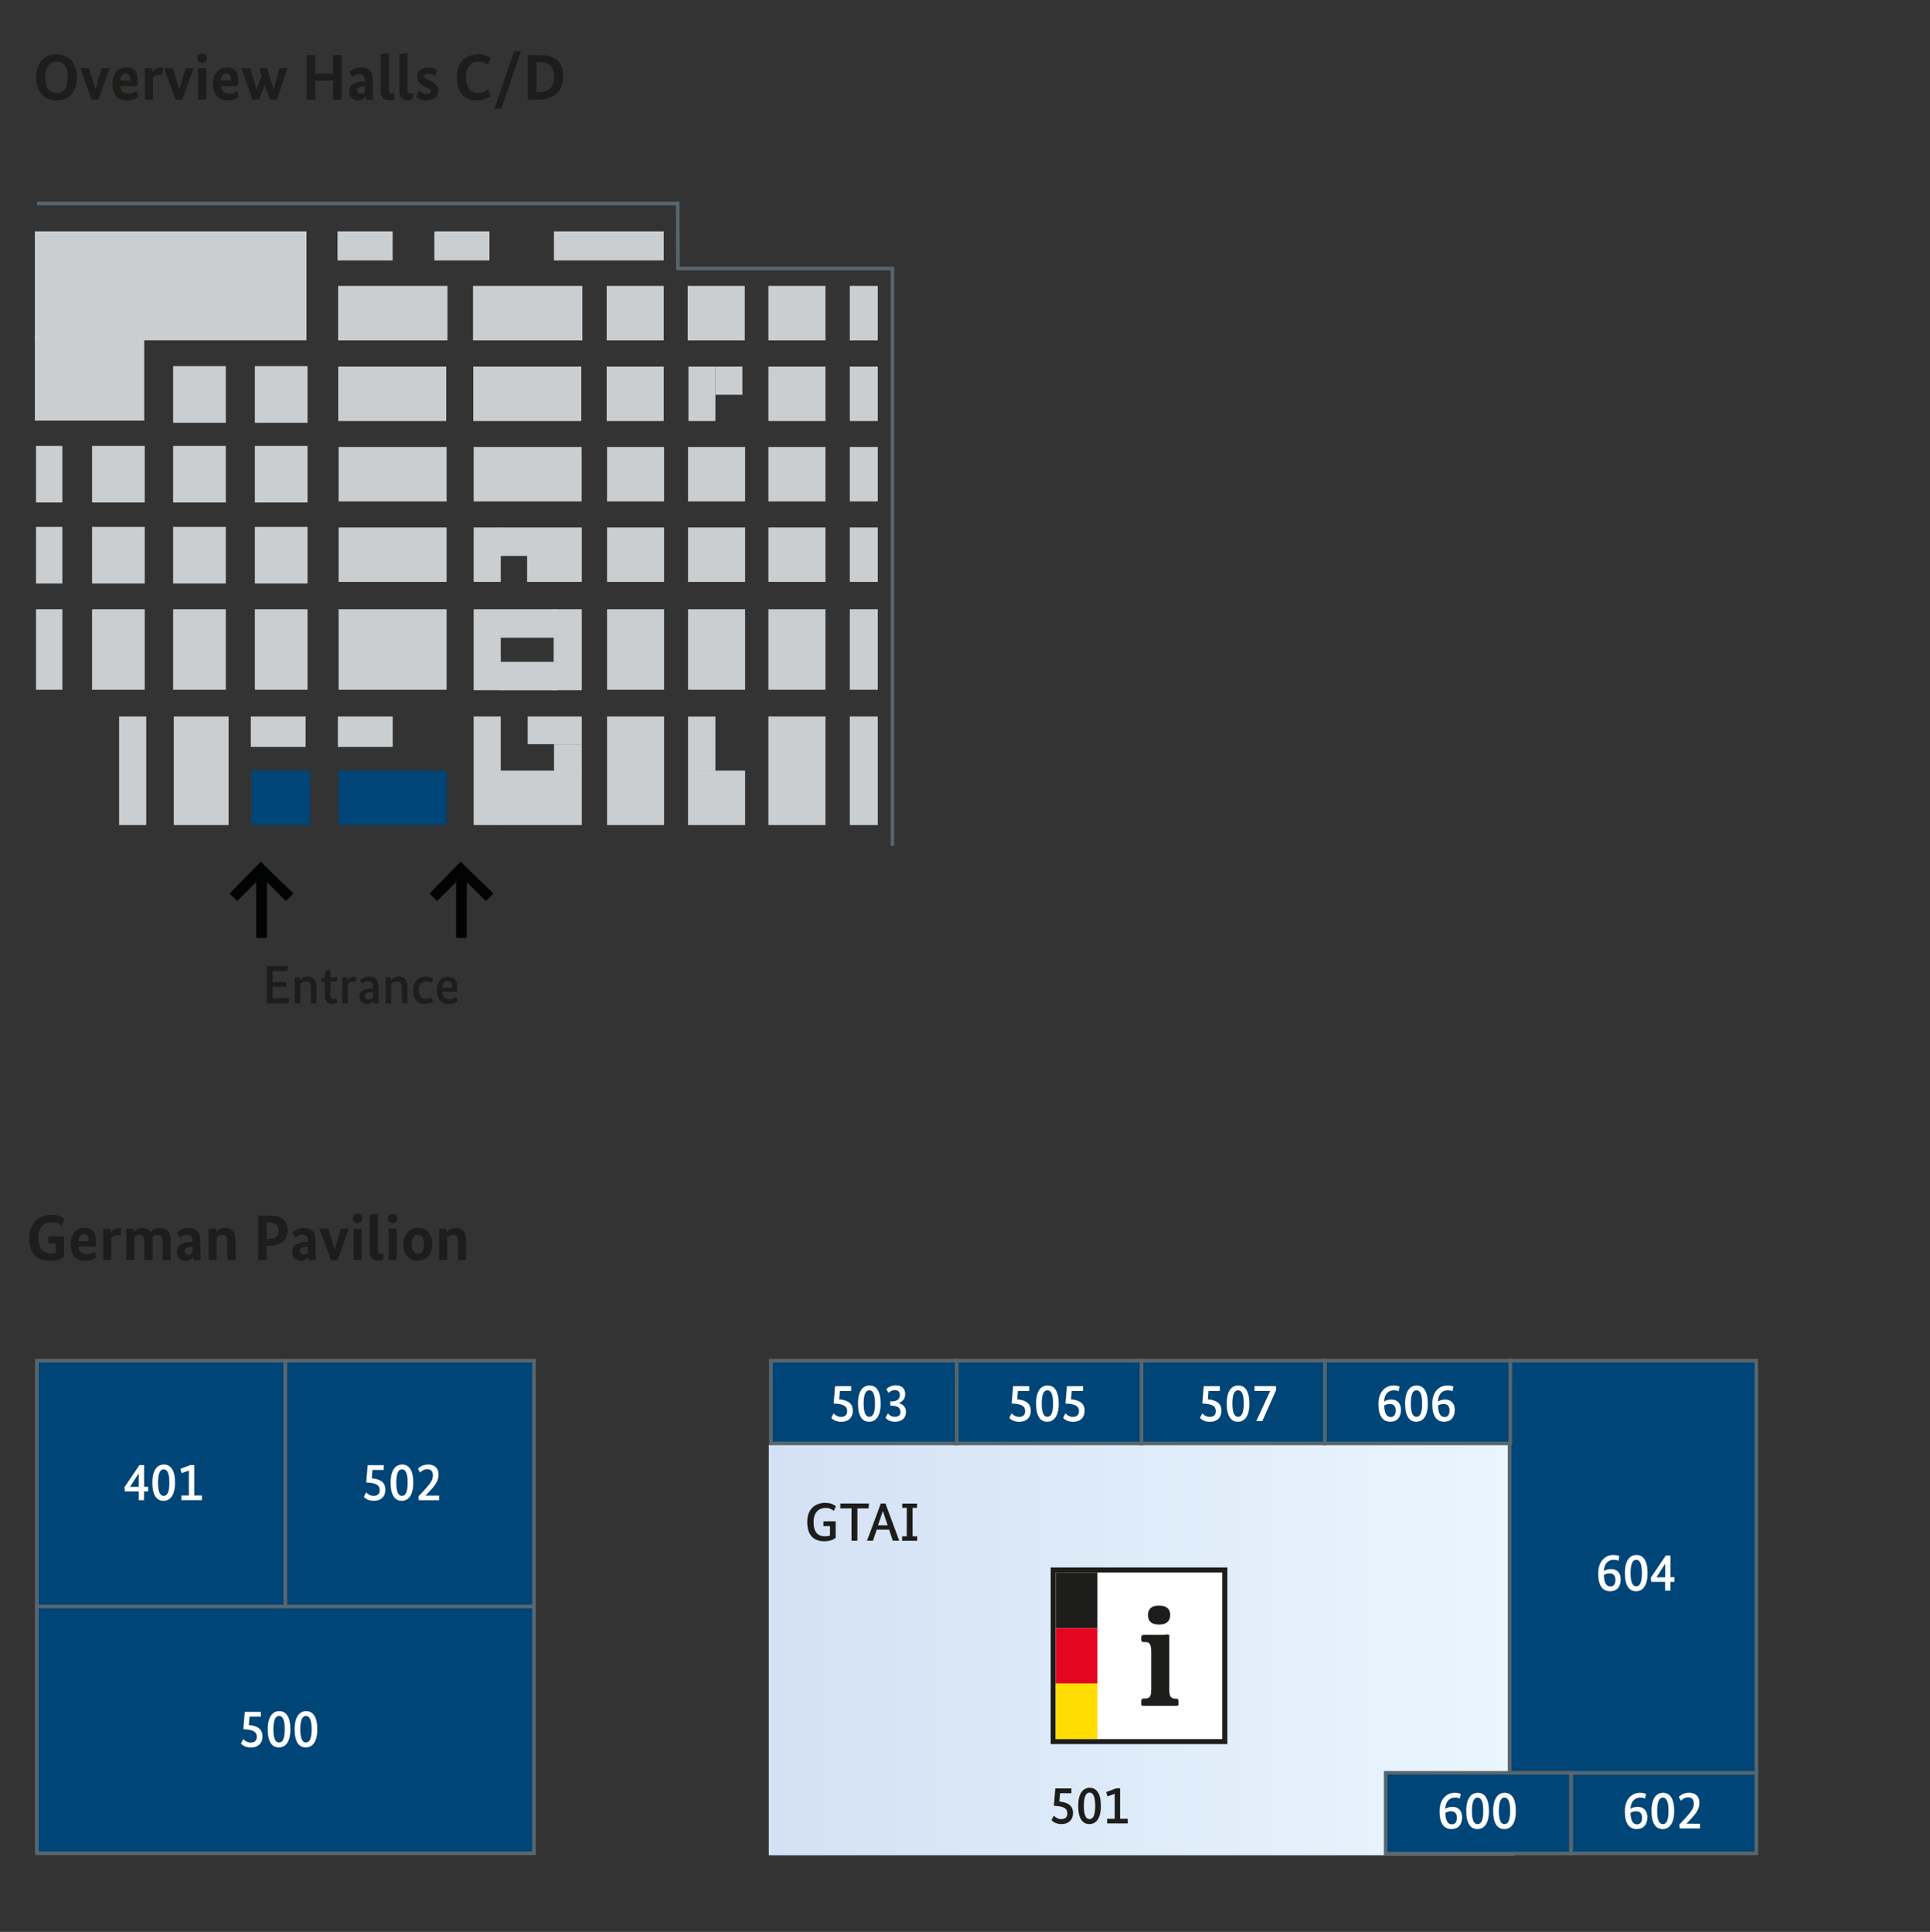 <?xml version="1.0" encoding="UTF-8"?>
<svg xmlns="http://www.w3.org/2000/svg" xmlns:xlink="http://www.w3.org/1999/xlink" version="1.1" viewBox="0 0 268.97 269.28">
  <rect x="0" y="0" width="268.97" height="269.28" fill="#333333" stroke="none"/>
  <!-- Generator: Adobe Illustrator 29.8.1, SVG Export Plug-In . SVG Version: 2.1.1 Build 2)  -->
  <defs>
    <style>
      .st0 {
        fill: #1d1d1b;
      }

      .st1 {
        fill: #e40521;
      }

      .st2, .st3 {
        stroke: #58666d;
      }

      .st2, .st3, .st4 {
        stroke-width: .5px;
      }

      .st2, .st5 {
        fill: #004577;
      }

      .st6 {
        fill: #fff;
      }

      .st7 {
        fill: #020303;
      }

      .st8 {
        fill: #cbced0;
      }

      .st9 {
        fill: #fd0;
      }

      .st3 {
        fill: none;
      }

      .st4 {
        fill: url(#Verlauf_Blau_Hellblau_20_);
        stroke: url(#Verlauf_Blau_Hellblau_20_1);
      }
    </style>
    <linearGradient id="Verlauf_Blau_Hellblau_20_" data-name="Verlauf Blau/Hellblau 20 %" x1="107.39" y1="230" x2="210.82" y2="230" gradientUnits="userSpaceOnUse">
      <stop offset="0" stop-color="#d3e1f4"/>
      <stop offset="1" stop-color="#eaf6fe"/>
    </linearGradient>
    <linearGradient id="Verlauf_Blau_Hellblau_20_1" data-name="Verlauf Blau/Hellblau 20 %" x1="107.14" x2="211.07" xlink:href="#Verlauf_Blau_Hellblau_20_"/>
  </defs>
  <g id="floorplan">
    <rect class="st4" x="107.39" y="201.66" width="103.43" height="56.69"/>
    <rect class="st2" x="218.95" y="246.88" width="25.82" height="11.46"/>
    <rect class="st2" x="210.38" y="189.66" width="34.39" height="57.46"/>
    <rect class="st2" x="184.51" y="189.66" width="25.97" height="11.53"/>
    <rect class="st2" x="5.14" y="189.66" width="34.65" height="34.4"/>
    <rect class="st2" x="39.77" y="189.66" width="34.65" height="34.4"/>
    <rect class="st2" x="5.13" y="223.92" width="69.29" height="34.4"/>
    <rect class="st2" x="158.96" y="189.66" width="25.69" height="11.53"/>
    <rect class="st2" x="133.19" y="189.66" width="25.9" height="11.53"/>
    <rect class="st2" x="107.43" y="189.66" width="25.9" height="11.53"/>
    <rect class="st2" x="193.11" y="247.11" width="25.82" height="11.24"/>
    <g>
      <path class="st0" d="M7.88,13.99c-1.67,0-2.83-1.1-2.83-3.21s1.18-3.21,2.84-3.21,2.82,1.1,2.82,3.21-1.17,3.21-2.83,3.21ZM7.89,8.58c-.98,0-1.57.71-1.57,2.19s.58,2.18,1.57,2.18,1.56-.72,1.56-2.18-.59-2.19-1.56-2.19Z"/>
      <path class="st0" d="M13.71,13.88h-.94l-1.58-4.38h1.22l.88,2.92h.02l.85-2.92h1.13l-1.58,4.38Z"/>
      <path class="st0" d="M19.11,12h-2.35c.06.74.47,1.04,1.19,1.04.57,0,.93-.26,1.04-.35l.26.79c-.13.13-.52.51-1.56.51-1.19,0-2.03-.67-2.03-2.33,0-1.56.91-2.27,2-2.27.95,0,1.52.6,1.52,1.76,0,.4-.04.65-.07.86ZM16.75,11.24h1.41c0-.08,0-.14,0-.21,0-.47-.23-.77-.62-.77-.44,0-.77.31-.8.97Z"/>
      <path class="st0" d="M22.61,10.44s-.15-.05-.33-.05c-.5,0-.81.22-.96.45v3.04h-1.13v-4.38h1.04v.61h.02c.2-.4.5-.69,1.09-.69.16,0,.31.03.36.04l-.08.99Z"/>
      <path class="st0" d="M25.4,13.88h-.94l-1.58-4.38h1.22l.88,2.92h.02l.85-2.92h1.13l-1.58,4.38Z"/>
      <path class="st0" d="M28.18,8.75c-.4,0-.67-.25-.67-.65s.27-.66.67-.66.66.25.66.66-.27.65-.66.65ZM28.74,13.88h-1.13v-4.38h1.13v4.38Z"/>
      <path class="st0" d="M33.14,12h-2.35c.06.74.47,1.04,1.19,1.04.57,0,.93-.26,1.04-.35l.26.79c-.14.13-.52.51-1.56.51-1.19,0-2.03-.67-2.03-2.33,0-1.56.91-2.27,2-2.27.95,0,1.52.6,1.52,1.76,0,.4-.04.65-.07.86ZM30.78,11.24h1.41c0-.08,0-.14,0-.21,0-.47-.23-.77-.62-.77-.44,0-.77.31-.8.97Z"/>
      <path class="st0" d="M38.56,13.88h-.94l-.7-2.04h-.02l-.79,2.04h-.94l-1.52-4.38h1.22l.85,2.93h.02l.75-1.83-.38-1.1h1.12l.9,2.93h.02l.82-2.93h1.12l-1.52,4.38Z"/>
      <path class="st0" d="M47.63,13.88h-1.21v-2.64h-2.48v2.64h-1.21v-6.21h1.21v2.58h2.48v-2.58h1.21v6.21Z"/>
      <path class="st0" d="M50.68,11.34h.18v-.15c0-.57-.24-.85-.74-.85-.54,0-.88.28-1.04.42l-.35-.72c.21-.22.72-.65,1.62-.65,1.03,0,1.6.58,1.6,1.84v1.48c0,.5.04.9.07,1.18h-1.04c0-.13-.03-.31-.03-.49h-.02c-.15.27-.42.59-1.04.59-.72,0-1.22-.52-1.22-1.31,0-.92.88-1.33,2.01-1.33ZM50.23,13.1c.34,0,.53-.15.64-.28v-.8h-.23c-.59.04-.89.19-.89.54,0,.31.21.54.48.54Z"/>
      <path class="st0" d="M54.2,12.46c0,.45.11.57.39.57.16,0,.29-.04.33-.06l.07.82c-.1.05-.35.17-.76.17-.73,0-1.17-.34-1.17-1.33v-5.1l1.13-.1v5.03Z"/>
      <path class="st0" d="M56.8,12.46c0,.45.11.57.39.57.16,0,.29-.04.33-.06l.07.82c-.1.05-.35.17-.76.17-.73,0-1.17-.34-1.17-1.33v-5.1l1.13-.1v5.03Z"/>
      <path class="st0" d="M60.62,10.61c-.13-.09-.45-.32-.91-.32-.38,0-.58.14-.58.31,0,.23.16.33.57.53l.26.13c.67.32,1.11.68,1.11,1.4,0,.81-.58,1.34-1.66,1.34-.78,0-1.2-.29-1.4-.47l.35-.92c.17.17.53.46,1.02.46.41,0,.64-.12.64-.31,0-.26-.18-.36-.64-.59l-.26-.14c-.6-.31-.99-.67-.99-1.37,0-.77.67-1.26,1.57-1.26.72,0,1.08.28,1.23.4l-.3.83Z"/>
      <path class="st0" d="M66.71,7.56c1.05,0,1.61.49,1.71.57l-.42.91c-.13-.12-.58-.46-1.23-.46-1.01,0-1.82.62-1.82,2.16s.65,2.21,1.7,2.21c.75,0,1.16-.31,1.36-.48l.34.88c-.2.18-.71.64-1.88.64-1.61,0-2.79-.88-2.79-3.23s1.49-3.2,3.03-3.2Z"/>
      <path class="st0" d="M69.87,15.14h-.96l2.75-8.01h.95l-2.74,8.01Z"/>
      <path class="st0" d="M73.55,13.88v-6.21h1.49c2.36,0,3.44.87,3.44,3.02s-1.35,3.2-3.52,3.2h-1.4ZM74.76,8.66v4.2h.2c1.48,0,2.26-.59,2.26-2.18,0-1.49-.74-2.03-2.18-2.03h-.28Z"/>
    </g>
    <rect class="st8" x="84.55" y="51.1" width="7.95" height="7.59"/>
    <rect class="st8" x="107.09" y="51.1" width="7.95" height="7.59"/>
    <rect class="st8" x="118.43" y="51.1" width="3.9" height="7.59"/>
    <rect class="st8" x="107.09" y="62.3" width="7.95" height="7.59"/>
    <rect class="st8" x="95.89" y="62.3" width="7.95" height="7.59"/>
    <rect class="st8" x="84.6" y="62.3" width="7.95" height="7.59"/>
    <rect class="st8" x="66.01" y="62.3" width="15.05" height="7.59"/>
    <rect class="st8" x="47.19" y="62.3" width="15.05" height="7.59"/>
    <rect class="st8" x="118.43" y="62.3" width="3.9" height="7.59"/>
    <rect class="st8" x="107.09" y="73.52" width="7.95" height="7.59"/>
    <rect class="st8" x="95.89" y="73.52" width="7.95" height="7.59"/>
    <rect class="st8" x="84.6" y="73.52" width="7.95" height="7.59"/>
    <rect class="st8" x="66.01" y="73.52" width="3.78" height="7.59"/>
    <rect class="st8" x="69.72" y="73.52" width="3.78" height="3.97"/>
    <rect class="st8" x="73.46" y="73.52" width="7.62" height="7.59"/>
    <rect class="st8" x="47.19" y="73.52" width="15.05" height="7.59"/>
    <rect class="st8" x="118.43" y="73.52" width="3.9" height="7.59"/>
    <rect class="st8" x="107.09" y="99.87" width="7.95" height="15.13"/>
    <rect class="st8" x="95.89" y="107.41" width="7.95" height="7.59"/>
    <rect class="st8" x="95.89" y="99.88" width="3.81" height="7.59"/>
    <rect class="st8" x="84.6" y="99.87" width="7.95" height="15.13"/>
    <rect class="st8" x="66.01" y="99.87" width="3.78" height="15.13"/>
    <rect class="st8" x="16.6" y="99.87" width="3.78" height="15.13"/>
    <rect class="st8" x="24.22" y="99.87" width="7.64" height="15.13"/>
    <rect class="st8" x="34.95" y="99.87" width="7.64" height="4.24"/>
    <rect class="st8" x="47.09" y="99.87" width="7.64" height="4.24"/>
    <rect class="st8" x="73.54" y="99.87" width="7.54" height="3.86"/>
    <rect class="st8" x="77.21" y="103.73" width="3.87" height="3.86"/>
    <rect class="st8" x="69.59" y="107.41" width="11.49" height="7.59"/>
    <rect class="st5" x="47.19" y="107.41" width="15.05" height="7.59"/>
    <rect class="st5" x="35.04" y="107.41" width="8.19" height="7.59"/>
    <rect class="st8" x="118.43" y="99.87" width="3.9" height="15.13"/>
    <rect class="st8" x="107.09" y="84.92" width="7.95" height="11.22"/>
    <rect class="st8" x="95.89" y="84.92" width="7.95" height="11.22"/>
    <rect class="st8" x="84.6" y="84.92" width="7.95" height="11.22"/>
    <rect class="st8" x="66.01" y="84.92" width="3.78" height="11.29"/>
    <rect class="st8" x="69.72" y="84.92" width="7.87" height="3.97"/>
    <rect class="st8" x="69.72" y="92.25" width="7.87" height="3.97"/>
    <rect class="st8" x="77.16" y="84.92" width="3.92" height="11.29"/>
    <rect class="st8" x="47.19" y="84.92" width="15.05" height="11.22"/>
    <rect class="st8" x="5.02" y="84.92" width="3.67" height="11.22"/>
    <rect class="st8" x="12.83" y="84.92" width="7.34" height="11.22"/>
    <rect class="st8" x="24.13" y="84.92" width="7.34" height="11.22"/>
    <rect class="st8" x="35.52" y="84.92" width="7.34" height="11.22"/>
    <rect class="st8" x="5.02" y="73.44" width="3.67" height="7.89"/>
    <rect class="st8" x="12.83" y="73.44" width="7.34" height="7.89"/>
    <rect class="st8" x="24.13" y="73.44" width="7.34" height="7.89"/>
    <rect class="st8" x="35.52" y="73.44" width="7.34" height="7.89"/>
    <rect class="st8" x="5.02" y="62.15" width="3.67" height="7.89"/>
    <rect class="st8" x="12.83" y="62.15" width="7.34" height="7.89"/>
    <rect class="st8" x="24.13" y="62.15" width="7.34" height="7.89"/>
    <rect class="st8" x="35.52" y="62.15" width="7.34" height="7.89"/>
    <rect class="st8" x="24.13" y="51.04" width="7.34" height="7.89"/>
    <rect class="st8" x="35.52" y="51.04" width="7.34" height="7.89"/>
    <rect class="st8" x="118.43" y="84.92" width="3.9" height="11.22"/>
    <rect class="st8" x="107.09" y="39.85" width="7.95" height="7.59"/>
    <rect class="st8" x="95.84" y="39.85" width="7.95" height="7.59"/>
    <rect class="st8" x="84.55" y="39.85" width="7.95" height="7.59"/>
    <rect class="st8" x="77.2" y="32.25" width="15.3" height="4.05"/>
    <rect class="st8" x="60.53" y="32.25" width="7.68" height="4.05"/>
    <rect class="st8" x="47.04" y="32.25" width="7.68" height="4.05"/>
    <rect class="st8" x="4.86" y="32.25" width="37.85" height="15.18"/>
    <rect class="st8" x="4.86" y="46.7" width="15.24" height="11.93"/>
    <rect class="st8" x="65.92" y="39.85" width="15.24" height="7.59"/>
    <rect class="st8" x="47.12" y="39.85" width="15.24" height="7.59"/>
    <rect class="st8" x="118.43" y="39.85" width="3.9" height="7.59"/>
    <rect class="st8" x="95.94" y="51.1" width="3.76" height="7.59"/>
    <rect class="st8" x="99.7" y="51.1" width="3.76" height="3.92"/>
    <rect class="st8" x="65.96" y="51.1" width="15.05" height="7.59"/>
    <rect class="st8" x="47.14" y="51.1" width="15.05" height="7.59"/>
    <polyline class="st3" points="5.16 28.36 94.44 28.36 94.48 37.42 124.37 37.42 124.37 117.91"/>
    <g>
      <path class="st0" d="M40.05,135.34h-2.06v1.56h1.9v.65h-1.9v1.59h2.29l-.05.7h-3.06v-5.18h2.94l-.05.68Z"/>
      <path class="st0" d="M43.32,139.85v-2.15c0-.62-.2-.9-.66-.9-.4,0-.66.19-.82.32v2.73h-.77v-3.63h.71v.41h.02c.14-.17.48-.5,1.1-.5.77,0,1.19.5,1.19,1.44v2.27h-.77Z"/>
      <path class="st0" d="M46.92,136.84h-.89v1.67c0,.54.14.73.5.73.2,0,.35-.05.41-.08l.08.62c-.07.04-.29.15-.68.15-.73,0-1.07-.39-1.07-1.31v-1.77h-.5v-.53l.5-.09.09-1.01h.68v1.01h.97l-.08.62Z"/>
      <path class="st0" d="M49.6,136.87s-.13-.05-.31-.05c-.45,0-.7.24-.82.44v2.58h-.77v-3.63h.71v.52h.02c.14-.29.39-.59.92-.59.14,0,.25.02.31.04l-.06.68Z"/>
      <path class="st0" d="M51.76,137.79h.23v-.21c0-.56-.23-.8-.67-.8s-.74.23-.87.34l-.27-.52c.18-.17.6-.47,1.29-.47.83,0,1.27.47,1.27,1.46v1.4c0,.36.03.7.05.86h-.71c0-.1-.02-.24-.02-.4h-.02c-.13.21-.4.49-.95.49-.59,0-1-.43-1-1.06,0-.76.73-1.09,1.67-1.09ZM51.29,139.31c.4,0,.59-.17.7-.29v-.74l-.27.02c-.59.02-.88.17-.88.52,0,.31.21.5.45.5Z"/>
      <path class="st0" d="M56,139.85v-2.15c0-.62-.2-.9-.66-.9-.4,0-.66.19-.82.32v2.73h-.77v-3.63h.71v.41h.02c.14-.17.48-.5,1.1-.5.77,0,1.19.5,1.19,1.44v2.27h-.77Z"/>
      <path class="st0" d="M60.13,137.04c-.08-.08-.32-.25-.69-.25-.61,0-1.07.34-1.07,1.2,0,.94.4,1.25.97,1.25.4,0,.64-.14.77-.24l.23.58c-.15.12-.45.35-1.13.35-.95,0-1.62-.54-1.62-1.92s.92-1.88,1.81-1.88c.56,0,.86.22.98.3l-.24.61Z"/>
      <path class="st0" d="M63.65,138.23h-2.03c.05.72.41,1.04,1.04,1.04.51,0,.81-.23.91-.32l.21.56c-.1.1-.44.43-1.26.43-.98,0-1.64-.58-1.64-1.94,0-1.28.74-1.86,1.6-1.86.77,0,1.25.5,1.25,1.41,0,.29-.03.5-.06.68ZM61.61,137.68h1.4c0-.08,0-.14,0-.21,0-.45-.23-.72-.61-.72-.44,0-.76.32-.8.93Z"/>
    </g>
    <path class="st7" d="M65.16,121.05h0l-.8-.8c-.1-.1-.2-.1-.3,0l-.8.8-3.3,3.4c-.1.1-.1.2,0,.2h0l.8.8c.1.1.2.1.3,0h0l2.5-2.5v7.6c0,.1.1.2.2.2h1.1c.1,0,.2-.1.2-.2v-7.6l2.5,2.5c.1.1.2.1.3,0h0l.8-.8c.1-.1.1-.2,0-.2h0l-3.5-3.4Z"/>
    <path class="st7" d="M37.3,121.05h0l-.8-.8c-.1-.1-.2-.1-.3,0l-.8.8-3.3,3.4c-.1.1-.1.2,0,.2h0l.8.8c.1.1.2.1.3,0h0l2.5-2.5v7.6c0,.1.1.2.2.2h1.1c.1,0,.2-.1.2-.2v-7.6l2.5,2.5c.1.1.2.1.3,0h0l.8-.8c.1-.1.1-.2,0-.2h0l-3.5-3.4Z"/>
    <g>
      <path class="st0" d="M7.18,169.32c1.12,0,1.66.48,1.82.61l-.42.91c-.16-.14-.57-.5-1.32-.5-1.04,0-1.93.65-1.93,2.17s.68,2.22,1.82,2.22c.24,0,.46-.03.65-.08v-1.35h-1.07v-.97h2.2v2.82c-.2.18-.77.6-1.94.6-1.67,0-2.92-.85-2.92-3.24,0-2.2,1.56-3.19,3.12-3.19Z"/>
      <path class="st0" d="M13.3,173.75h-2.35c.06.74.47,1.04,1.19,1.04.57,0,.93-.26,1.04-.35l.26.79c-.14.13-.52.51-1.56.51-1.19,0-2.03-.67-2.03-2.33,0-1.56.91-2.27,2-2.27.95,0,1.52.6,1.52,1.76,0,.4-.04.65-.07.86ZM10.94,173h1.41c0-.08,0-.14,0-.21,0-.47-.23-.77-.62-.77-.44,0-.77.31-.8.97Z"/>
      <path class="st0" d="M16.8,172.2s-.15-.05-.33-.05c-.5,0-.81.22-.96.45v3.04h-1.13v-4.38h1.04v.61h.02c.2-.4.5-.69,1.09-.69.16,0,.31.03.36.04l-.08.99Z"/>
      <path class="st0" d="M20.12,175.64v-2.59c0-.66-.19-.93-.64-.93-.34,0-.59.15-.76.31v3.21h-1.13v-4.38h1.04v.49h.02c.16-.22.53-.59,1.22-.59.51,0,.9.21,1.13.59.23-.26.62-.59,1.3-.59,1.01,0,1.48.6,1.48,1.71v2.78h-1.13v-2.59c0-.66-.21-.93-.71-.93-.32,0-.56.14-.71.29.03.14.04.29.04.45v2.78h-1.13Z"/>
      <path class="st0" d="M26.65,173.1h.18v-.15c0-.57-.24-.85-.74-.85-.54,0-.88.28-1.04.42l-.35-.72c.21-.22.72-.65,1.62-.65,1.03,0,1.6.58,1.6,1.84v1.48c0,.5.04.9.07,1.18h-1.04c0-.13-.03-.31-.03-.49h-.02c-.15.27-.42.59-1.04.59-.72,0-1.22-.52-1.22-1.31,0-.92.88-1.33,2.01-1.33ZM26.19,174.86c.34,0,.53-.15.64-.28v-.8h-.22c-.59.04-.89.19-.89.54,0,.31.21.54.48.54Z"/>
      <path class="st0" d="M31.69,175.64v-2.59c0-.65-.22-.93-.7-.93-.37,0-.63.15-.8.31v3.21h-1.13v-4.38h1.04v.49h.02c.16-.22.55-.59,1.27-.59.94,0,1.44.62,1.44,1.71v2.78h-1.13Z"/>
      <path class="st0" d="M37.48,173.65h-.31v1.99h-1.21v-6.21h1.57c1.76,0,2.58.75,2.58,2.05s-.95,2.17-2.63,2.17ZM37.52,170.41h-.36v2.27h.31c.93,0,1.36-.42,1.36-1.16,0-.69-.41-1.11-1.31-1.11Z"/>
      <path class="st0" d="M42.72,173.1h.18v-.15c0-.57-.24-.85-.74-.85-.54,0-.88.28-1.04.42l-.35-.72c.21-.22.72-.65,1.62-.65,1.03,0,1.6.58,1.6,1.84v1.48c0,.5.04.9.07,1.18h-1.04c0-.13-.03-.31-.03-.49h-.02c-.15.27-.42.59-1.04.59-.72,0-1.22-.52-1.22-1.31,0-.92.88-1.33,2.01-1.33ZM42.26,174.86c.34,0,.53-.15.64-.28v-.8h-.23c-.59.04-.89.19-.89.54,0,.31.21.54.48.54Z"/>
      <path class="st0" d="M47.05,175.64h-.94l-1.58-4.38h1.22l.88,2.92h.02l.85-2.92h1.13l-1.58,4.38Z"/>
      <path class="st0" d="M49.83,170.5c-.4,0-.67-.25-.67-.65s.27-.66.67-.66.66.25.66.66-.27.65-.66.65ZM50.4,175.64h-1.13v-4.38h1.13v4.38Z"/>
      <path class="st0" d="M52.67,174.22c0,.45.11.57.39.57.16,0,.29-.04.33-.06l.07.82c-.1.05-.35.17-.76.17-.73,0-1.17-.34-1.17-1.33v-5.1l1.13-.1v5.03Z"/>
      <path class="st0" d="M54.72,170.5c-.4,0-.67-.25-.67-.65s.27-.66.67-.66.66.25.66.66-.27.65-.66.65ZM55.29,175.64h-1.13v-4.38h1.13v4.38Z"/>
      <path class="st0" d="M58.2,175.74c-1.11,0-1.98-.71-1.98-2.3s.98-2.3,2.04-2.3c1.12,0,1.98.7,1.98,2.3s-.98,2.3-2.04,2.3ZM58.24,172.12c-.47,0-.86.38-.86,1.32s.39,1.31.86,1.31.85-.37.85-1.31-.39-1.32-.85-1.32Z"/>
      <path class="st0" d="M63.82,175.64v-2.59c0-.65-.22-.93-.7-.93-.37,0-.63.15-.8.31v3.21h-1.13v-4.38h1.04v.49h.02c.16-.22.55-.59,1.27-.59.94,0,1.44.62,1.44,1.71v2.78h-1.13Z"/>
    </g>
  </g>
  <g id="standnummern">
    <g>
      <path class="st6" d="M143.44,193.88h-1.58l-.1,1.16c1.37.13,1.9.69,1.9,1.61s-.6,1.53-1.6,1.53c-.84,0-1.22-.37-1.4-.54l.32-.64c.14.15.49.49,1.03.49.58,0,.86-.29.86-.79,0-.71-.51-1.02-1.88-1.07l.2-2.42h2.25v.68Z"/>
      <path class="st6" d="M145.94,198.17c-.94,0-1.55-.77-1.55-2.53s.68-2.53,1.61-2.53,1.55.77,1.55,2.53-.68,2.53-1.61,2.53ZM145.97,193.78c-.47,0-.79.5-.79,1.86s.32,1.84.79,1.84.79-.46.79-1.84-.32-1.86-.79-1.86Z"/>
      <path class="st6" d="M150.94,193.88h-1.58l-.1,1.16c1.37.13,1.9.69,1.9,1.61s-.6,1.53-1.6,1.53c-.84,0-1.22-.37-1.4-.54l.32-.64c.14.15.49.49,1.03.49.58,0,.86-.29.86-.79,0-.71-.51-1.02-1.88-1.07l.2-2.42h2.25v.68Z"/>
    </g>
    <g>
      <path class="st6" d="M170.01,193.88h-1.58l-.1,1.16c1.37.13,1.9.69,1.9,1.61s-.6,1.53-1.6,1.53c-.84,0-1.22-.37-1.4-.54l.32-.64c.14.15.49.49,1.03.49.58,0,.86-.29.86-.79,0-.71-.51-1.02-1.88-1.07l.2-2.42h2.24v.68Z"/>
      <path class="st6" d="M172.51,198.17c-.94,0-1.55-.77-1.55-2.53s.68-2.53,1.61-2.53,1.55.77,1.55,2.53-.67,2.53-1.61,2.53ZM172.54,193.78c-.47,0-.79.5-.79,1.86s.32,1.84.79,1.84.79-.46.79-1.84-.32-1.86-.79-1.86Z"/>
      <path class="st6" d="M177.86,193.72l-1.94,4.36h-.84l1.94-4.2h0s-2.19-.01-2.19-.01v-.67h2.98l.05.52Z"/>
    </g>
    <g>
      <path class="st6" d="M193.77,198.17c-1.01,0-1.67-.71-1.67-2.49s1.06-2.57,2.12-2.57c.48,0,.72.11.83.16l-.13.65c-.08-.04-.29-.14-.66-.14-.76,0-1.33.52-1.37,1.58.25-.17.58-.29,1.01-.29.81,0,1.34.53,1.34,1.44,0,1.04-.55,1.66-1.48,1.66ZM192.9,195.93c.04,1.12.38,1.58.91,1.58.44,0,.7-.31.7-.93,0-.57-.28-.89-.82-.89-.34,0-.59.1-.79.23Z"/>
      <path class="st6" d="M197.37,198.17c-.94,0-1.55-.77-1.55-2.53s.68-2.53,1.61-2.53,1.55.77,1.55,2.53-.67,2.53-1.61,2.53ZM197.4,193.78c-.47,0-.79.5-.79,1.86s.32,1.84.79,1.84.79-.46.79-1.84-.32-1.86-.79-1.86Z"/>
      <path class="st6" d="M201.27,198.17c-1.01,0-1.67-.71-1.67-2.49s1.06-2.57,2.12-2.57c.48,0,.72.11.83.16l-.13.65c-.08-.04-.29-.14-.66-.14-.76,0-1.33.52-1.37,1.58.25-.17.58-.29,1.01-.29.81,0,1.34.53,1.34,1.44,0,1.04-.55,1.66-1.48,1.66ZM200.4,195.93c.04,1.12.38,1.58.91,1.58.44,0,.7-.31.7-.93,0-.57-.28-.89-.82-.89-.34,0-.59.1-.79.23Z"/>
    </g>
    <g>
      <path class="st6" d="M224.4,221.8c-1.01,0-1.67-.71-1.67-2.49s1.06-2.57,2.12-2.57c.48,0,.72.11.83.16l-.13.65c-.08-.04-.29-.14-.66-.14-.76,0-1.33.52-1.37,1.58.25-.17.58-.29,1.01-.29.81,0,1.34.53,1.34,1.44,0,1.04-.55,1.66-1.48,1.66ZM223.52,219.55c.04,1.12.38,1.58.91,1.58.44,0,.7-.31.7-.93,0-.57-.28-.89-.82-.89-.34,0-.59.1-.79.23Z"/>
      <path class="st6" d="M228,221.8c-.94,0-1.55-.77-1.55-2.53s.68-2.53,1.61-2.53,1.55.77,1.55,2.53-.68,2.53-1.61,2.53ZM228.03,217.41c-.47,0-.79.5-.79,1.86s.32,1.84.79,1.84.79-.46.79-1.84-.32-1.86-.79-1.86Z"/>
      <path class="st6" d="M233.35,220.49h-.56v1.22h-.74v-1.22h-1.94l-.05-.58,2.09-3.09h.65v3.02h.56v.65ZM232.05,218h-.01l-1.19,1.85h1.21v-1.85Z"/>
    </g>
    <g>
      <path class="st6" d="M20.63,207.88h-.56v1.22h-.74v-1.22h-1.94l-.05-.58,2.09-3.09h.65v3.02h.56v.65ZM19.33,205.39h-.02l-1.19,1.85h1.21v-1.85Z"/>
      <path class="st6" d="M22.78,209.19c-.94,0-1.55-.77-1.55-2.53s.68-2.53,1.61-2.53,1.55.77,1.55,2.53-.68,2.53-1.61,2.53ZM22.81,204.8c-.47,0-.79.5-.79,1.86s.32,1.84.79,1.84.79-.46.79-1.84-.32-1.86-.79-1.86Z"/>
      <path class="st6" d="M27.09,208.45h1.05v.65h-2.87v-.65h1.05v-3.48l-1.01.36-.17-.6,1.37-.52h.56v4.23Z"/>
    </g>
    <g>
      <path class="st6" d="M53.49,204.89h-1.58l-.1,1.16c1.37.13,1.9.69,1.9,1.61s-.6,1.53-1.6,1.53c-.84,0-1.22-.37-1.4-.54l.32-.64c.14.15.49.49,1.03.49.58,0,.86-.29.86-.79,0-.71-.51-1.02-1.88-1.07l.2-2.42h2.24v.68Z"/>
      <path class="st6" d="M55.99,209.19c-.94,0-1.55-.77-1.55-2.53s.68-2.53,1.61-2.53,1.55.77,1.55,2.53-.68,2.53-1.61,2.53ZM56.02,204.8c-.47,0-.79.5-.79,1.86s.32,1.84.79,1.84.79-.46.79-1.84-.32-1.86-.79-1.86Z"/>
      <path class="st6" d="M59.31,208.44v.02h1.89v.65h-2.83l-.05-.53c1.62-1.75,2.01-2.15,2.01-2.94,0-.53-.25-.86-.77-.86s-.88.32-1.02.47l-.3-.53c.17-.18.63-.59,1.43-.59.93,0,1.45.54,1.45,1.4,0,1.01-.61,1.7-1.81,2.91Z"/>
    </g>
    <g>
      <path class="st6" d="M36.36,239.28h-1.58l-.1,1.16c1.37.13,1.9.69,1.9,1.61s-.6,1.53-1.6,1.53c-.84,0-1.22-.37-1.4-.54l.32-.64c.14.15.49.49,1.03.49.58,0,.86-.29.86-.79,0-.71-.51-1.02-1.88-1.07l.2-2.42h2.24v.68Z"/>
      <path class="st6" d="M38.86,243.57c-.94,0-1.55-.77-1.55-2.53s.68-2.53,1.61-2.53,1.55.77,1.55,2.53-.68,2.53-1.61,2.53ZM38.89,239.18c-.47,0-.79.5-.79,1.86s.32,1.84.79,1.84.79-.46.79-1.84-.32-1.86-.79-1.86Z"/>
      <path class="st6" d="M42.61,243.57c-.94,0-1.55-.77-1.55-2.53s.68-2.53,1.61-2.53,1.55.77,1.55,2.53-.68,2.53-1.61,2.53ZM42.64,239.18c-.47,0-.79.5-.79,1.86s.32,1.84.79,1.84.79-.46.79-1.84-.32-1.86-.79-1.86Z"/>
    </g>
    <g>
      <path class="st6" d="M228.11,254.95c-1.01,0-1.67-.71-1.67-2.49s1.06-2.57,2.12-2.57c.48,0,.72.11.83.16l-.13.65c-.08-.04-.29-.14-.66-.14-.76,0-1.33.52-1.37,1.58.25-.17.58-.29,1.01-.29.81,0,1.34.53,1.34,1.44,0,1.04-.55,1.66-1.48,1.66ZM227.23,252.71c.04,1.12.38,1.58.91,1.58.44,0,.7-.31.7-.93,0-.57-.28-.89-.82-.89-.34,0-.59.1-.79.23Z"/>
      <path class="st6" d="M231.71,254.95c-.94,0-1.55-.77-1.55-2.53s.68-2.53,1.61-2.53,1.55.77,1.55,2.53-.68,2.53-1.61,2.53ZM231.74,250.56c-.47,0-.79.5-.79,1.86s.32,1.84.79,1.84.79-.46.79-1.84-.32-1.86-.79-1.86Z"/>
      <path class="st6" d="M235.03,254.2h0s1.89.01,1.89.01v.65h-2.83l-.05-.53c1.62-1.75,2.01-2.15,2.01-2.94,0-.53-.25-.86-.77-.86s-.88.32-1.02.47l-.3-.53c.17-.18.63-.59,1.43-.59.93,0,1.45.54,1.45,1.4,0,1.01-.61,1.7-1.81,2.91Z"/>
    </g>
    <g>
      <path class="st6" d="M202.29,254.95c-1.01,0-1.67-.71-1.67-2.49s1.06-2.57,2.12-2.57c.48,0,.72.11.83.16l-.13.65c-.08-.04-.29-.14-.66-.14-.76,0-1.33.52-1.37,1.58.25-.17.58-.29,1.01-.29.81,0,1.34.53,1.34,1.44,0,1.04-.55,1.66-1.48,1.66ZM201.42,252.71c.04,1.12.38,1.58.91,1.58.44,0,.7-.31.7-.93,0-.57-.28-.89-.82-.89-.34,0-.59.1-.79.23Z"/>
      <path class="st6" d="M205.89,254.95c-.94,0-1.55-.77-1.55-2.53s.68-2.53,1.61-2.53,1.55.77,1.55,2.53-.67,2.53-1.61,2.53ZM205.92,250.56c-.47,0-.79.5-.79,1.86s.32,1.84.79,1.84.79-.46.79-1.84-.32-1.86-.79-1.86Z"/>
      <path class="st6" d="M209.64,254.95c-.94,0-1.55-.77-1.55-2.53s.68-2.53,1.61-2.53,1.55.77,1.55,2.53-.67,2.53-1.61,2.53ZM209.67,250.56c-.47,0-.79.5-.79,1.86s.32,1.84.79,1.84.79-.46.79-1.84-.32-1.86-.79-1.86Z"/>
    </g>
    <g>
      <path class="st6" d="M118.63,193.88h-1.58l-.1,1.16c1.37.13,1.9.69,1.9,1.61s-.6,1.53-1.6,1.53c-.84,0-1.22-.37-1.4-.54l.32-.64c.14.15.49.49,1.03.49.58,0,.86-.29.86-.79,0-.71-.51-1.02-1.88-1.07l.2-2.42h2.24v.68Z"/>
      <path class="st6" d="M121.12,198.17c-.94,0-1.55-.77-1.55-2.53s.68-2.53,1.61-2.53,1.55.77,1.55,2.53-.68,2.53-1.61,2.53ZM121.15,193.78c-.47,0-.79.5-.79,1.86s.32,1.84.79,1.84.79-.46.79-1.84-.32-1.86-.79-1.86Z"/>
      <path class="st6" d="M125.28,195.58h0c.53.16.98.5.98,1.22,0,.83-.56,1.37-1.53,1.37-.77,0-1.18-.38-1.32-.55l.33-.62c.13.16.42.48.95.48s.8-.23.8-.68c0-.56-.42-.86-1.17-.86h-.23l-.04-.61h.23c.8,0,1.13-.38,1.13-.92,0-.39-.25-.65-.68-.65-.46,0-.77.24-.91.39l-.29-.53c.17-.18.62-.53,1.34-.53.79,0,1.28.44,1.28,1.22,0,.68-.38,1.04-.86,1.24Z"/>
    </g>
    <g>
      <g>
        <rect class="st6" x="146.78" y="218.83" width="23.92" height="23.92"/>
        <path class="st0" d="M170.34,219.19v23.22h-23.22v-23.22h23.22M171.05,218.48h-24.62v24.62h24.62v-24.62h0Z"/>
      </g>
      <rect class="st0" x="147.13" y="219.19" width="5.81" height="7.74"/>
      <rect class="st1" x="147.13" y="226.93" width="5.81" height="7.74"/>
      <rect class="st9" x="147.13" y="234.66" width="5.81" height="7.74"/>
      <path class="st0" d="M162.96,224.49c-.08-.17-.19-.31-.33-.41-.14-.1-.31-.18-.5-.22-.19-.04-.4-.06-.61-.06s-.41.02-.59.06c-.19.04-.35.12-.49.22-.14.1-.25.24-.33.41-.08.17-.12.38-.12.63s.04.46.12.63c.08.17.19.31.34.41.14.11.31.18.49.22.19.04.39.06.62.06.21,0,.41-.02.59-.07.19-.05.35-.13.49-.23.13-.1.24-.24.32-.41.08-.17.12-.38.12-.62,0-.25-.04-.47-.12-.64M164.24,237.57v-.47c0-.1-.02-.18-.07-.24-.05-.06-.14-.09-.28-.09h-.1c-.31,0-.53-.09-.65-.28-.12-.19-.18-.52-.18-1.01v-7.48c0-.07-.02-.11-.07-.14-.05-.02-.09-.03-.14-.03h-.1c-.05,0-.1,0-.13,0-.04,0-.08.01-.12.02-.04,0-.09.02-.16.02-.06,0-.14.01-.23.01h-2.61c-.13,0-.23.04-.28.11-.05.08-.08.14-.08.21v.35c0,.07.03.14.08.22.05.07.14.11.28.11h.27c.29,0,.49.11.6.32.11.22.17.56.17,1.01v5.25c0,.25-.02.45-.04.62-.03.17-.08.29-.14.39-.07.1-.16.17-.26.22-.11.04-.24.06-.39.06h-.2c-.13,0-.23.03-.28.09-.05.06-.08.14-.08.24v.47c0,.15.1.22.28.22h4.65c.18,0,.27-.07.27-.22"/>
    </g>
    <g>
      <path class="st0" d="M149.32,249.95h-1.58l-.1,1.16c1.37.13,1.9.69,1.9,1.61s-.6,1.53-1.6,1.53c-.84,0-1.22-.37-1.4-.54l.32-.64c.14.15.49.49,1.03.49.58,0,.86-.29.86-.79,0-.71-.51-1.02-1.88-1.07l.2-2.42h2.24v.68Z"/>
      <path class="st0" d="M151.81,254.25c-.94,0-1.55-.77-1.55-2.53s.68-2.53,1.61-2.53,1.55.77,1.55,2.53-.67,2.53-1.61,2.53ZM151.84,249.86c-.47,0-.79.5-.79,1.86s.32,1.84.79,1.84.79-.46.79-1.84-.32-1.86-.79-1.86Z"/>
      <path class="st0" d="M156.12,253.51h1.05v.65h-2.87v-.65h1.05v-3.48l-1.01.36-.17-.6,1.37-.52h.56v4.23Z"/>
    </g>
    <g>
      <path class="st0" d="M115.04,209.48c.88,0,1.32.37,1.45.47l-.29.64c-.13-.11-.5-.41-1.13-.41-.89,0-1.69.56-1.69,1.96s.58,2,1.61,2c.26,0,.5-.04.68-.11v-1.31h-.92v-.67h1.71v2.3c-.16.14-.64.48-1.58.48-1.37,0-2.38-.72-2.38-2.69s1.27-2.67,2.54-2.67Z"/>
      <path class="st0" d="M121.05,210.25h-1.56v4.5h-.82v-4.5h-1.56v-.68h3.99l-.05.68Z"/>
      <path class="st0" d="M124.42,214.75l-.51-1.54h-1.73l-.52,1.54h-.83l1.92-5.18h.65l1.92,5.18h-.9ZM123.05,210.63h-.02l-.67,1.98h1.35l-.67-1.98Z"/>
      <path class="st0" d="M126.36,210.17h-.62v-.59h2.06v.59h-.62v3.97h.64v.62h-2.1v-.62h.65v-3.97Z"/>
    </g>
  </g>
</svg>